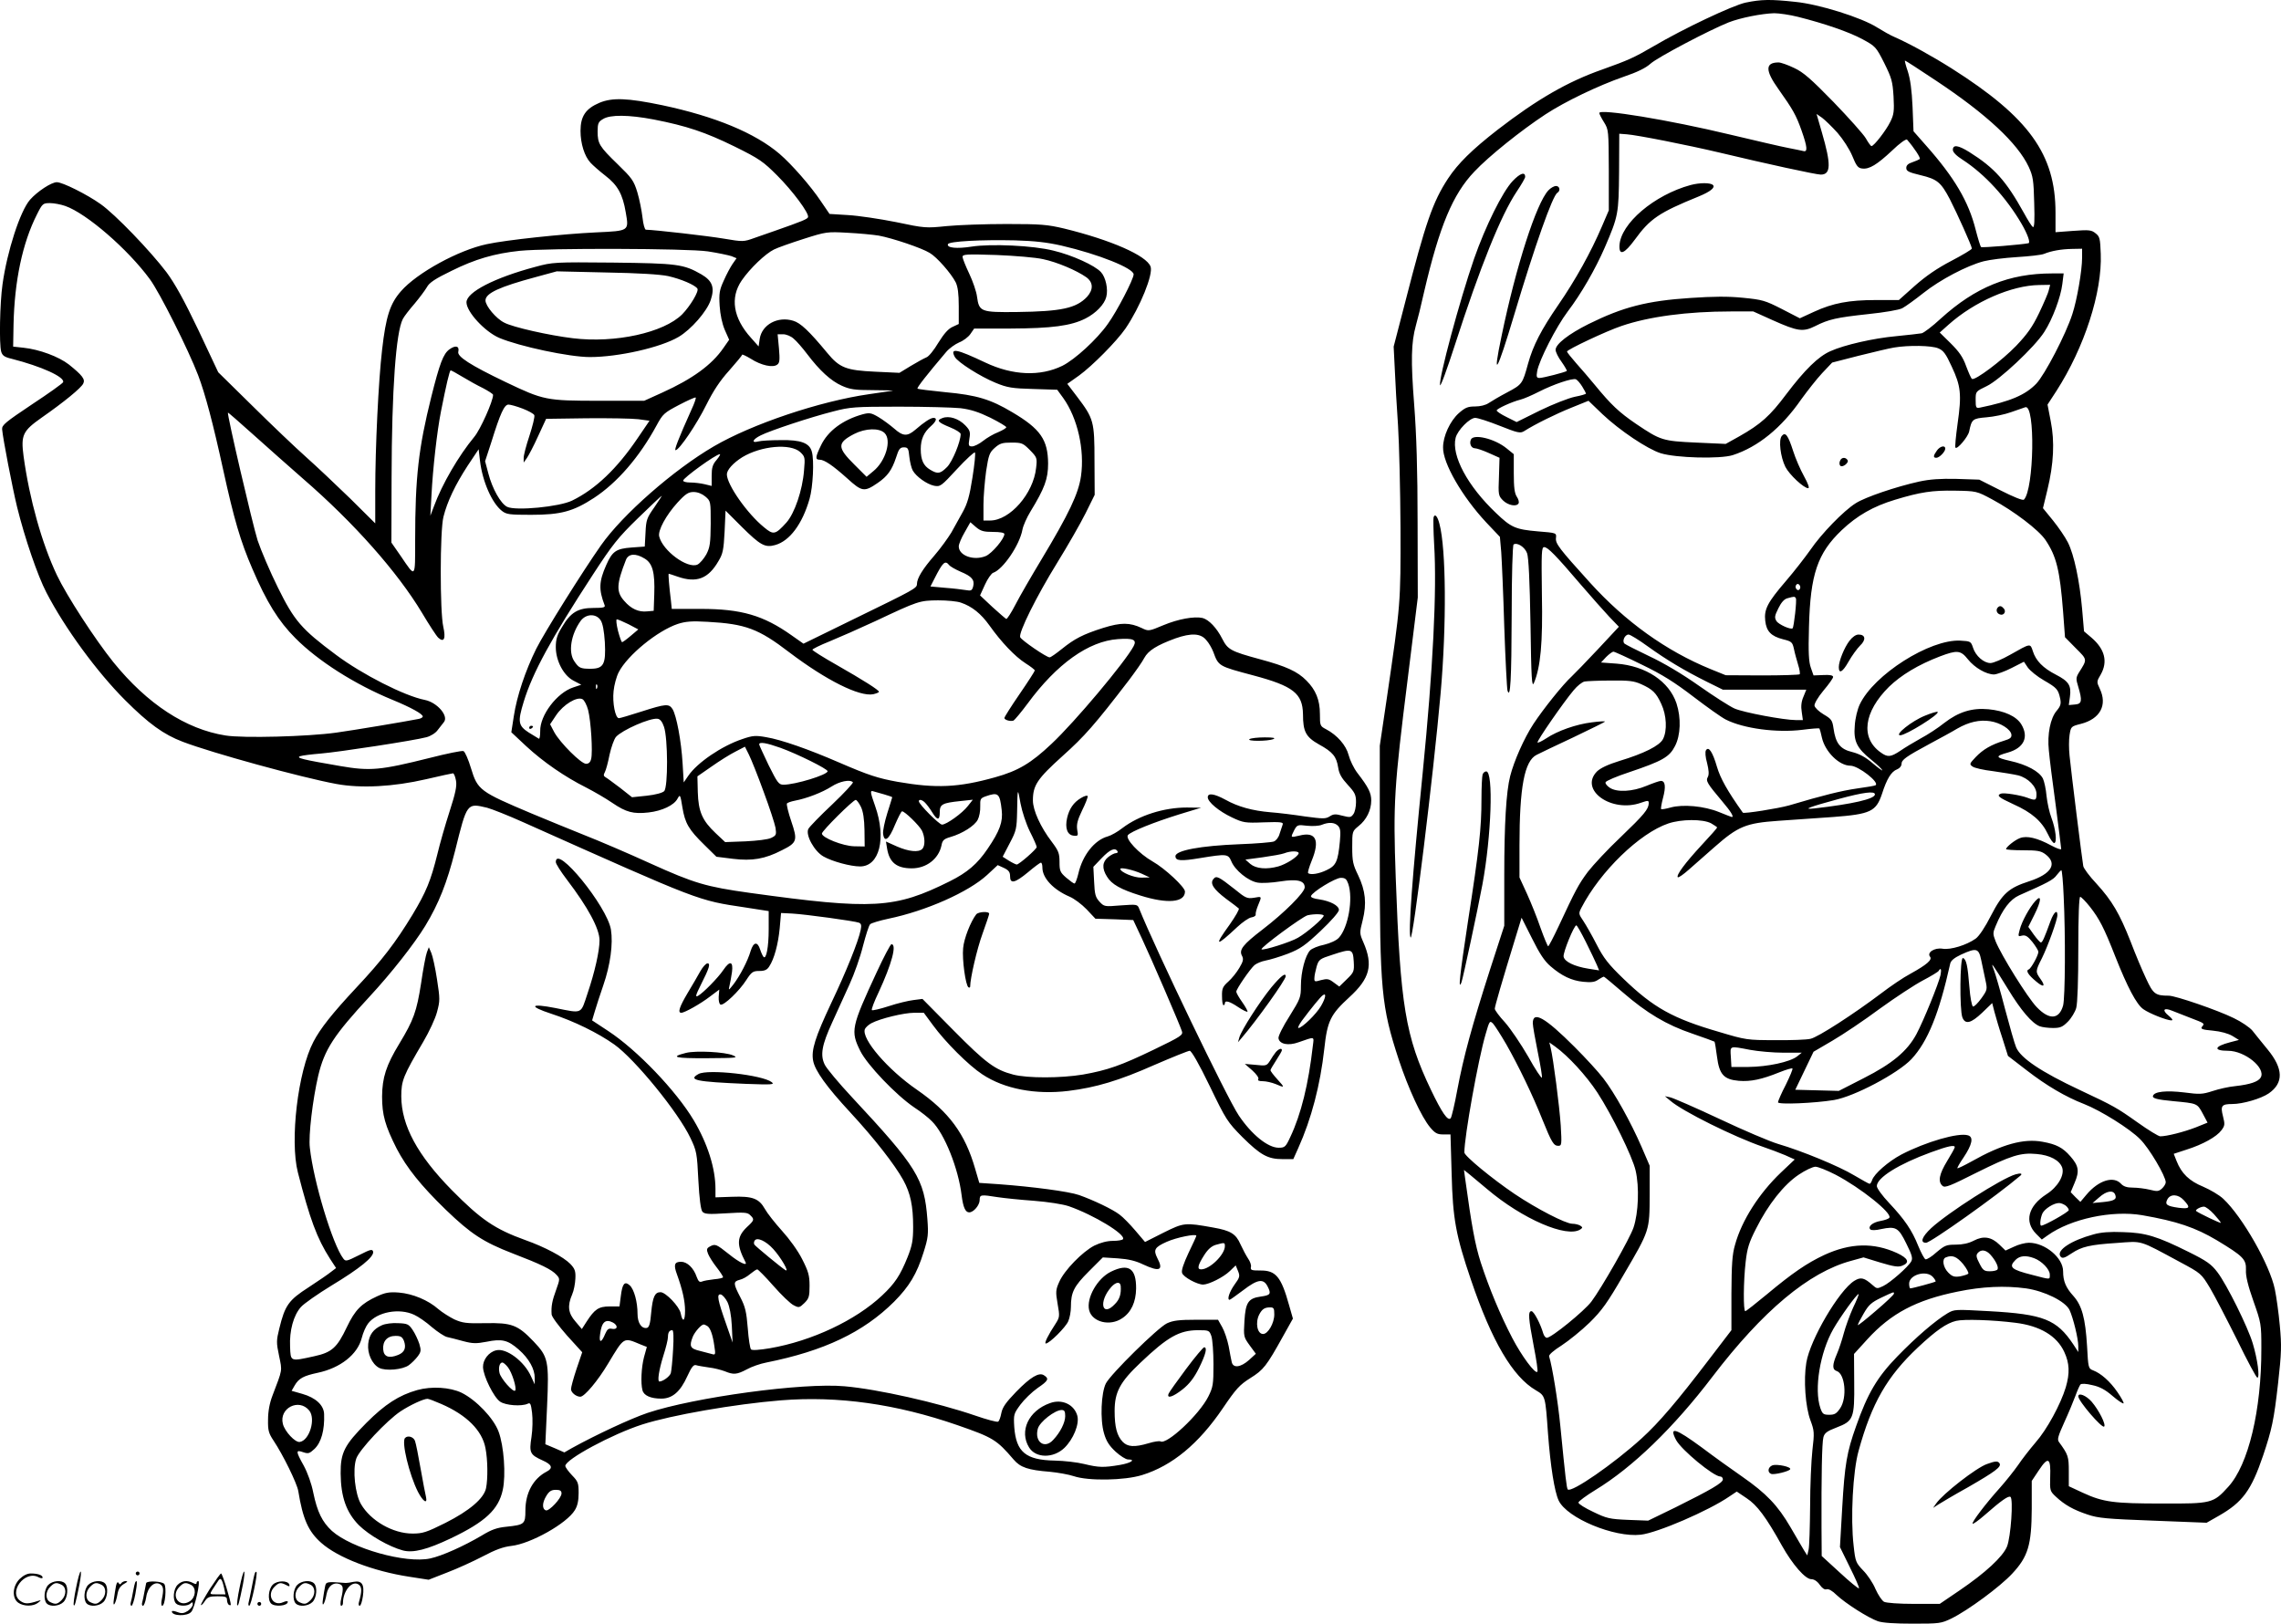 <svg version="1.0" xmlns="http://www.w3.org/2000/svg"
  viewBox="0 0 1200.06 854.296"
 preserveAspectRatio="xMidYMid meet">
<g transform="translate(-0.583,854.86) scale(0.1,-0.1)"
fill="#000000" stroke="none">
<path d="M9190 8535 c-69 -15 -329 -138 -485 -230 -103 -60 -132 -73 -269
-122 -183 -64 -345 -158 -551 -317 -135 -105 -209 -178 -261 -257 -80 -122
-118 -231 -225 -649 l-61 -235 6 -120 c3 -66 10 -199 17 -295 6 -96 12 -339
13 -540 1 -398 1 -396 -72 -895 l-37 -250 0 -575 c0 -713 8 -796 100 -1077 50
-151 119 -301 165 -356 26 -31 38 -37 69 -37 l38 0 6 -207 c6 -237 22 -324
102 -559 109 -321 219 -509 341 -580 50 -30 50 -28 64 -228 13 -172 34 -305
56 -352 44 -93 293 -196 432 -180 88 10 357 126 466 201 l39 26 52 -35 c55
-36 102 -99 186 -250 56 -100 123 -176 154 -176 15 0 32 -11 45 -30 13 -18 26
-27 36 -23 10 3 30 -8 52 -30 48 -45 166 -120 217 -138 26 -9 90 -13 185 -13
139 0 148 1 202 27 88 43 257 168 320 236 84 90 102 151 103 342 l0 146 38 57
c49 74 63 65 59 -37 -2 -71 -1 -74 30 -103 46 -43 92 -69 167 -94 56 -19 102
-23 345 -32 l281 -11 65 37 c124 71 170 133 232 316 46 137 57 186 79 381 18
161 19 198 9 304 -6 66 -18 152 -26 190 -26 128 -170 381 -271 476 -21 20 -69
48 -106 64 -73 30 -114 69 -140 135 l-15 38 67 22 c86 27 159 68 184 102 18
24 19 31 8 74 -14 55 -7 64 49 64 55 0 151 28 192 56 79 55 77 130 -6 231 -30
37 -67 82 -80 99 -14 17 -58 47 -98 66 -85 42 -307 118 -342 118 -71 0 -82 9
-119 89 -20 42 -57 130 -82 196 -58 147 -97 214 -180 305 -36 38 -67 80 -69
92 -6 32 -64 498 -72 580 -4 36 -4 86 0 110 7 44 8 45 59 58 102 26 141 99
100 185 -17 36 -17 38 5 75 38 67 22 133 -49 194 l-39 33 -10 117 c-13 147
-42 286 -75 351 -14 28 -49 79 -78 115 l-53 65 23 95 c34 139 39 256 18 362
l-17 88 47 72 c147 229 241 519 233 721 -3 80 -5 91 -27 108 -22 18 -34 19
-118 13 l-93 -7 0 103 c0 307 -140 501 -547 759 -108 68 -223 131 -298 164
-22 9 -64 33 -93 51 -81 52 -307 123 -432 135 -129 14 -179 13 -260 -4z m275
-75 c139 -35 268 -79 340 -118 68 -37 71 -40 114 -125 39 -79 44 -96 49 -176
4 -77 2 -95 -17 -133 -21 -44 -86 -128 -99 -128 -4 0 -17 18 -30 41 -13 22
-90 108 -170 191 -118 121 -159 157 -207 179 -33 16 -70 29 -82 29 -71 0 -71
-42 0 -141 75 -106 92 -135 121 -217 31 -88 33 -115 9 -108 -10 2 -45 10 -78
16 -33 6 -170 38 -305 70 -324 78 -690 138 -690 114 0 -5 11 -27 25 -49 24
-39 24 -44 25 -252 l0 -211 -36 -84 c-58 -136 -139 -282 -230 -414 -90 -131
-132 -212 -159 -309 -29 -106 -31 -109 -108 -150 -40 -21 -84 -47 -99 -57 -16
-11 -44 -18 -72 -18 -38 0 -52 -6 -85 -35 -46 -41 -83 -121 -83 -180 -2 -82
100 -259 227 -395 l72 -76 7 -80 c3 -43 11 -221 16 -394 6 -173 14 -324 17
-335 15 -46 21 53 22 402 0 207 5 364 10 367 19 12 59 -13 71 -46 8 -22 14
-143 18 -373 4 -287 7 -335 18 -310 35 83 47 210 42 465 -3 223 -2 250 12 250
19 0 61 -43 195 -200 54 -63 121 -138 148 -167 l50 -52 -110 -118 c-61 -65
-123 -129 -138 -143 -47 -43 -150 -172 -202 -251 -49 -75 -102 -195 -122 -274
-21 -82 -31 -255 -31 -517 l0 -270 -75 -231 c-95 -296 -139 -457 -172 -632
-14 -77 -30 -144 -35 -150 -15 -16 -46 29 -104 150 -134 280 -161 444 -185
1115 -14 394 -9 473 64 1055 l52 420 -1 395 c0 275 -6 463 -18 620 -18 231
-16 326 9 416 8 27 28 108 44 180 80 342 150 511 264 630 75 80 246 217 374
301 104 68 277 151 412 198 71 24 116 46 141 69 37 33 306 175 411 217 62 24
173 46 239 48 25 0 81 -8 125 -19z m727 -336 c265 -176 429 -329 487 -453 23
-50 26 -71 29 -190 3 -93 1 -131 -7 -127 -6 4 -27 37 -47 74 -94 169 -154 237
-288 321 -58 36 -86 40 -86 11 0 -12 18 -31 53 -53 115 -75 227 -197 308 -335
32 -55 48 -100 37 -103 -32 -7 -245 -25 -250 -20 -3 3 -16 44 -28 91 -37 148
-112 275 -261 443 l-66 75 -5 128 c-4 90 -12 146 -25 187 -11 31 -17 57 -15
57 3 0 77 -48 164 -106z m-519 -274 c30 -35 63 -86 78 -122 21 -52 30 -64 52
-66 37 -5 78 20 158 95 38 37 73 62 78 57 39 -45 72 -96 67 -102 -4 -3 -21
-11 -39 -17 -22 -7 -32 -16 -32 -30 0 -17 13 -23 75 -38 88 -21 107 -37 154
-126 38 -74 116 -247 116 -260 0 -5 -49 -34 -108 -65 -75 -39 -134 -80 -192
-131 l-84 -75 -121 0 c-142 0 -226 -16 -326 -62 l-74 -34 -95 49 c-88 45 -103
49 -205 59 -79 8 -156 7 -275 -1 -230 -15 -356 -48 -536 -137 -106 -53 -174
-106 -174 -136 0 -11 14 -40 32 -64 17 -24 29 -46 27 -47 -8 -7 -126 -37 -143
-37 -16 0 -18 6 -13 35 10 58 100 234 161 315 70 92 145 222 195 337 71 165
73 176 75 397 l1 201 40 -3 c54 -4 318 -56 491 -97 238 -57 504 -115 529 -115
54 0 55 54 6 222 l-28 97 29 -20 c15 -11 52 -47 81 -79z m1287 -657 c0 -68
-27 -223 -51 -296 -34 -107 -146 -321 -190 -367 -58 -60 -136 -93 -296 -126
-21 -4 -23 -1 -23 41 0 44 0 44 58 72 66 31 253 206 303 285 43 66 87 184 95
252 l7 56 -61 0 c-226 0 -403 -72 -586 -238 -43 -40 -88 -74 -100 -77 -11 -2
-72 -9 -133 -15 -121 -11 -274 -46 -347 -79 -64 -28 -135 -98 -232 -226 -86
-115 -134 -158 -249 -223 l-70 -39 -155 7 c-178 8 -188 12 -316 98 -91 62
-132 101 -219 207 -27 33 -71 84 -97 113 -26 30 -48 57 -48 61 0 10 207 108
288 135 144 49 345 76 574 76 l118 0 102 -46 c132 -59 160 -63 224 -31 71 36
112 45 278 63 87 9 163 22 180 31 17 9 67 45 111 80 88 70 229 144 317 167 31
8 110 18 175 22 65 4 129 11 143 17 39 16 91 25 148 26 l52 1 0 -47z m-175
-170 c-3 -16 -27 -70 -51 -121 -35 -73 -62 -111 -121 -173 -74 -77 -217 -184
-232 -174 -5 2 -18 33 -31 67 -17 48 -37 76 -81 120 l-58 57 47 42 c136 121
331 206 476 208 l58 1 -7 -27z m-582 -307 c27 -11 40 -28 71 -96 48 -102 53
-146 31 -300 -9 -66 -15 -124 -11 -127 9 -10 66 57 72 86 13 64 18 68 91 74
38 3 96 15 129 27 32 11 66 23 75 26 54 18 46 -433 -7 -486 -6 -6 -55 14 -122
48 l-113 57 -120 4 c-86 2 -140 -2 -196 -14 -122 -27 -284 -82 -334 -114 -64
-40 -182 -162 -239 -246 -27 -38 -84 -112 -128 -163 -97 -113 -116 -149 -109
-210 6 -55 31 -81 94 -97 45 -11 49 -15 57 -51 4 -21 15 -59 22 -83 8 -25 11
-47 8 -50 -3 -3 -92 -6 -197 -6 l-192 1 -79 32 c-235 96 -449 250 -634 454
-164 181 -184 207 -180 237 3 26 2 26 -96 34 -116 10 -140 20 -219 96 -150
142 -236 303 -213 396 10 40 74 105 103 105 14 0 72 -19 130 -42 93 -37 107
-40 127 -28 58 37 170 92 250 124 l89 36 74 -71 c90 -85 236 -183 306 -205 81
-25 312 -31 379 -10 133 43 256 143 360 293 32 44 81 107 110 138 l53 56 140
36 c77 19 160 39 185 43 77 13 198 11 233 -4z m-1873 -201 c11 -18 20 -35 20
-37 0 -3 -27 -11 -59 -17 -33 -7 -115 -39 -183 -72 l-123 -61 -52 26 c-29 14
-53 30 -53 35 0 9 78 45 125 57 17 4 61 23 98 42 77 39 175 72 194 65 7 -3 22
-20 33 -38z m2157 -594 c114 -61 245 -161 280 -213 58 -86 76 -159 93 -378
l10 -134 57 -58 c62 -62 61 -57 15 -130 -14 -24 -15 -32 -3 -70 23 -77 20 -93
-16 -96 l-33 -3 6 44 c8 59 -6 81 -74 116 -68 35 -105 73 -121 123 -14 43 -11
43 -119 -18 -42 -24 -89 -44 -104 -44 -35 0 -78 37 -92 81 -11 33 -13 34 -67
37 -160 8 -455 -179 -529 -336 -12 -25 -24 -74 -26 -111 -7 -82 10 -118 87
-180 30 -24 56 -49 58 -55 2 -5 -20 11 -50 36 -38 33 -70 50 -109 60 -63 15
-87 46 -98 125 -6 42 -11 49 -52 73 -25 15 -46 35 -48 46 -1 11 18 44 47 79
28 33 51 65 51 72 0 8 -16 12 -51 10 l-52 -2 -14 40 c-11 31 -14 78 -10 215 7
277 45 388 172 509 81 77 167 126 280 160 135 41 197 50 315 48 115 -2 115 -2
197 -46z m-1012 -471 c-5 -8 -11 -8 -17 -2 -6 6 -7 16 -3 22 5 8 11 8 17 2 6
-6 7 -16 3 -22z m-21 -49 c6 -8 -10 -151 -17 -158 -9 -9 -74 20 -85 38 -11 18
-10 27 10 67 15 31 31 49 48 53 36 10 38 10 44 0z m-778 -254 c99 -71 189
-125 311 -186 l83 -41 219 0 220 0 -15 -37 c-11 -25 -14 -51 -9 -80 l6 -43
-37 0 c-62 0 -276 40 -323 61 -23 10 -108 64 -186 119 -89 63 -189 122 -262
156 -65 31 -124 61 -130 66 -15 12 1 48 21 48 8 0 54 -28 102 -63z m-31 -96
c106 -51 172 -93 270 -168 72 -55 148 -109 170 -120 94 -48 270 -71 404 -54
47 6 86 9 89 7 2 -3 8 -24 13 -48 17 -75 91 -148 150 -148 42 0 156 -89 132
-103 -5 -3 -48 -10 -98 -17 -82 -12 -172 -34 -357 -89 -57 -16 -238 -45 -243
-38 -81 114 -118 180 -136 241 -23 79 -44 110 -58 87 -5 -7 -3 -36 6 -67 9
-37 11 -60 4 -73 -12 -21 -4 -34 76 -129 45 -53 63 -82 50 -82 -2 0 -32 12
-67 26 -79 32 -190 42 -255 24 -25 -7 -48 -11 -50 -8 -2 2 2 28 10 58 16 60
12 90 -11 90 -8 0 -42 -12 -76 -26 -74 -31 -155 -35 -193 -10 -15 10 -25 23
-22 29 2 7 58 31 125 53 175 59 211 80 240 137 30 57 33 149 8 225 -39 116
-161 197 -315 209 l-82 6 27 29 c15 15 33 28 38 28 6 0 74 -31 151 -69z m1714
29 c36 -45 97 -80 138 -80 15 1 57 16 92 34 l65 33 20 -30 c12 -17 50 -48 85
-68 69 -40 75 -47 86 -97 5 -26 2 -38 -18 -62 -34 -39 -51 -125 -42 -209 3
-36 19 -166 36 -288 16 -122 29 -226 29 -231 0 -6 -24 3 -52 18 -74 40 -129
53 -165 39 -27 -10 -73 -47 -73 -58 0 -3 40 -6 89 -6 75 0 94 -3 118 -21 65
-49 32 -104 -85 -142 -108 -35 -141 -64 -201 -180 -32 -63 -63 -109 -81 -122
-48 -34 -132 -60 -174 -53 -42 7 -84 -20 -66 -42 13 -16 -17 -42 -102 -89 -38
-20 -107 -67 -154 -103 -143 -108 -334 -232 -373 -240 -20 -5 -103 -8 -186 -7
-146 0 -154 1 -294 43 -245 71 -346 128 -503 279 -80 77 -105 109 -142 181
-24 47 -56 103 -70 124 -25 37 -26 39 -10 70 99 191 306 392 457 443 68 23
181 24 225 1 17 -10 32 -20 32 -22 0 -3 -36 -44 -81 -92 -88 -95 -136 -160
-126 -170 4 -3 30 15 59 41 29 25 89 78 133 117 125 110 165 127 337 139 79 5
208 15 288 20 197 15 226 29 257 121 26 81 49 118 80 130 13 5 23 17 23 28 0
22 22 38 150 107 52 28 117 63 143 79 61 35 118 48 174 39 53 -8 107 -42 111
-70 2 -16 -6 -23 -40 -33 -65 -20 -109 -45 -148 -86 -32 -34 -34 -37 -17 -49
9 -8 59 -19 110 -25 50 -7 110 -17 131 -22 53 -14 96 -59 96 -98 0 -34 -5 -36
-47 -20 -37 14 -124 28 -140 22 -25 -10 -12 -20 66 -56 96 -43 149 -89 181
-157 13 -28 28 -49 34 -47 15 5 7 73 -15 132 -11 28 -22 79 -26 115 -3 36 -12
77 -19 92 -19 38 -86 74 -172 93 -79 18 -81 25 -13 44 85 24 112 81 71 149
-26 42 -89 71 -173 79 -86 8 -157 -14 -232 -72 -32 -26 -89 -63 -125 -82 -36
-20 -84 -49 -107 -65 -50 -33 -66 -35 -103 -8 -107 76 -89 213 44 345 63 61
153 116 268 160 90 34 109 33 147 -15z m-1719 -131 c60 -27 79 -45 106 -104
28 -59 32 -141 9 -185 -18 -35 -100 -76 -229 -115 -61 -19 -99 -37 -118 -55
-96 -97 76 -220 231 -165 38 13 41 13 41 -3 -1 -31 -24 -59 -147 -177 -68 -64
-145 -147 -173 -183 -50 -67 -66 -98 -155 -289 -27 -57 -51 -103 -54 -103 -3
0 -21 43 -40 96 -18 53 -51 135 -72 181 l-39 85 0 168 c0 307 26 445 90 477
14 7 100 49 193 92 92 44 167 81 167 83 0 3 -32 1 -70 -4 -81 -10 -179 -44
-239 -84 -23 -15 -44 -25 -46 -22 -6 6 139 215 190 275 19 23 45 44 58 46 12
2 74 5 137 5 96 1 122 -2 160 -19z m1230 -580 c0 -24 -118 -51 -320 -74 -65
-7 -25 8 130 50 129 35 190 43 190 24z m993 -536 c10 -207 8 -533 -3 -575 -21
-74 -73 -77 -139 -8 -48 50 -186 272 -216 346 -15 38 -15 45 0 80 37 90 77
141 124 162 150 66 180 82 197 106 11 14 22 26 25 26 3 0 9 -61 12 -137z m138
-55 c50 -64 74 -110 134 -263 63 -159 111 -251 147 -276 32 -23 124 -59 148
-59 10 1 4 9 -15 25 -36 29 -26 44 18 26 18 -7 61 -24 97 -38 76 -29 76 -29
61 -46 -9 -12 0 -16 57 -21 42 -4 81 -15 103 -28 l34 -21 -46 -12 c-85 -22
-90 -45 -11 -45 88 0 199 -90 172 -140 -12 -22 -54 -37 -135 -46 -33 -3 -86
-15 -119 -26 -53 -17 -67 -18 -150 -7 -92 11 -156 5 -163 -18 -5 -13 22 -20
107 -28 126 -12 125 -11 154 -64 l26 -49 -62 -25 c-62 -24 -152 -47 -187 -47
-9 0 -63 33 -119 73 -110 78 -126 87 -305 171 -202 95 -310 167 -334 224 -8
18 -34 110 -59 204 -24 93 -51 186 -59 206 -19 47 -7 30 75 -103 68 -112 126
-180 167 -196 13 -5 45 -9 70 -9 38 0 50 5 78 33 18 18 38 51 44 72 7 25 11
146 11 313 0 170 4 272 10 272 5 0 28 -23 51 -52z m-2838 -313 c59 -51 111
-76 173 -82 40 -4 60 -2 78 11 14 9 27 16 30 16 2 0 47 -37 100 -83 126 -109
230 -171 366 -217 61 -21 113 -40 116 -42 2 -3 8 -38 13 -78 12 -95 36 -121
115 -128 62 -5 120 7 214 45 35 14 66 23 68 20 3 -3 -13 -41 -35 -86 -23 -44
-41 -86 -41 -92 0 -13 192 -5 295 12 106 18 336 140 407 215 86 92 146 241
204 502 3 16 21 31 57 48 81 37 93 34 106 -28 6 -29 16 -76 22 -104 11 -51 11
-53 -21 -98 -19 -26 -38 -45 -44 -43 -6 2 -15 48 -19 103 -9 112 -16 146 -34
152 -16 5 -18 -272 -3 -312 15 -39 45 -32 104 24 l53 51 12 -47 c7 -26 25 -88
42 -139 l29 -92 100 -77 c102 -79 204 -139 300 -176 87 -34 241 -130 295 -185
48 -47 135 -195 135 -227 0 -8 -9 -23 -20 -33 -17 -15 -25 -16 -64 -6 -25 6
-65 11 -89 11 -31 0 -49 6 -62 20 -39 43 -118 19 -182 -57 l-32 -38 -26 25
-25 26 21 50 c26 61 21 89 -23 139 -39 45 -73 63 -145 76 -100 19 -215 -13
-376 -104 -38 -21 -71 -37 -73 -35 -2 2 12 27 32 56 46 69 54 108 24 117 -50
16 -222 -34 -351 -101 -68 -36 -144 -102 -154 -135 -4 -11 -9 -19 -13 -19 -4
0 -41 21 -82 45 -78 47 -271 127 -400 165 -41 12 -180 71 -307 131 -128 60
-245 111 -260 114 l-28 6 30 -25 c64 -55 334 -189 485 -241 36 -12 88 -32 117
-44 l51 -23 -73 -69 c-115 -110 -206 -252 -241 -380 -15 -51 -18 -103 -19
-256 l0 -193 -120 -157 c-167 -219 -261 -329 -352 -412 -147 -134 -370 -288
-389 -269 -6 7 -12 58 -39 333 -13 134 -43 316 -59 367 -3 8 23 31 66 58 38
25 105 79 147 120 64 63 93 103 178 250 139 237 137 233 138 420 l0 155 -43
100 c-56 129 -142 284 -201 360 -25 33 -93 107 -151 165 -156 156 -220 192
-220 125 0 -14 12 -82 26 -151 14 -68 24 -129 22 -135 -2 -6 -35 43 -72 110
-38 66 -93 147 -122 180 -30 32 -54 65 -54 72 0 12 37 140 111 381 l30 98 55
-109 c39 -79 66 -120 97 -146z m186 128 c24 -49 50 -102 57 -119 l13 -31 -57
9 c-74 12 -126 37 -130 64 -3 22 55 164 67 164 4 0 26 -39 50 -87z m1866 -175
c-10 -45 -89 -240 -127 -311 -48 -89 -127 -155 -277 -231 l-131 -67 -115 3
-114 3 48 100 48 100 99 58 c55 32 167 107 249 168 83 60 185 127 227 149 42
22 80 45 83 50 12 20 16 9 10 -22z m-2285 -363 c65 -114 141 -272 191 -398 48
-119 59 -137 83 -137 18 0 19 6 13 108 -7 103 -39 350 -53 408 l-7 28 31 -22
c68 -49 163 -152 222 -242 76 -117 184 -336 201 -410 20 -86 15 -223 -11 -300
-19 -57 -169 -320 -222 -390 -38 -50 -210 -190 -234 -190 -7 0 -15 10 -19 23
-14 49 -49 117 -62 117 -19 0 -16 -37 12 -184 14 -71 23 -132 19 -135 -12 -12
-83 84 -132 178 -63 121 -121 260 -166 398 -30 95 -47 188 -82 442 l-6 44 30
-24 c16 -13 57 -48 91 -76 186 -158 420 -259 491 -213 13 9 13 11 0 20 -8 5
-27 10 -42 10 -35 0 -188 79 -304 157 -117 79 -264 200 -264 218 0 84 73 491
112 623 20 70 22 72 39 55 9 -10 40 -58 69 -108z m1283 -30 c43 -8 122 -15
175 -15 l97 0 -25 -20 c-38 -29 -154 -54 -255 -55 l-90 0 -3 53 c-4 60 -9 58
101 37z m1077 -512 c0 -5 -18 -37 -40 -73 -42 -69 -50 -109 -24 -131 13 -11
40 0 177 69 183 91 233 107 318 99 70 -6 120 -33 134 -71 14 -40 -23 -103 -83
-141 -96 -62 -117 -144 -54 -208 l30 -30 31 22 c122 87 338 133 497 106 184
-32 280 -65 393 -132 139 -84 155 -100 153 -156 -2 -30 10 -81 39 -163 41
-116 42 -122 42 -249 1 -326 -68 -613 -174 -729 -79 -87 -87 -89 -349 -88
-253 0 -309 7 -417 57 l-73 34 0 78 c0 78 -3 88 -52 155 -10 13 -4 32 29 105
22 48 48 111 58 138 10 28 22 54 26 59 5 6 30 5 62 -3 39 -8 69 -24 107 -57
29 -25 55 -42 58 -39 3 3 -12 30 -32 59 -39 57 -87 99 -129 115 -24 9 -25 14
-31 128 -9 147 -27 212 -71 262 -41 45 -55 79 -55 131 0 71 -95 150 -180 150
-19 0 -55 -9 -79 -21 l-44 -20 -32 31 c-42 41 -84 48 -135 21 -27 -14 -59 -21
-95 -21 -49 0 -58 -4 -101 -40 -25 -23 -51 -39 -58 -37 -6 2 -23 34 -38 70
-33 83 -72 140 -154 227 -35 37 -64 77 -64 88 0 44 115 116 285 178 90 33 125
40 125 27z m-627 -145 c132 -69 298 -202 283 -226 -3 -6 -24 -13 -45 -17 -43
-7 -70 -30 -55 -45 5 -5 29 -5 57 2 77 16 91 8 132 -76 30 -60 35 -78 26 -94
-15 -28 -110 -112 -148 -130 -31 -15 -34 -14 -55 5 -44 39 -62 44 -96 23 -80
-49 -233 -309 -253 -431 -15 -89 -5 -233 22 -304 20 -54 21 -64 10 -157 -6
-54 -12 -187 -12 -296 -1 -108 -4 -210 -8 -227 l-7 -30 -16 25 c-8 14 -41 69
-72 123 -67 115 -127 178 -255 267 -52 36 -147 104 -212 153 -139 102 -174
113 -135 39 28 -52 197 -192 233 -192 7 0 13 -7 13 -15 0 -18 -62 -54 -249
-147 l-144 -70 -106 4 c-97 4 -113 8 -183 42 -43 20 -78 42 -78 49 1 7 40 36
89 66 196 119 412 328 616 596 265 347 507 550 730 610 l65 18 88 -27 c70 -21
94 -25 115 -17 42 16 33 39 -27 67 -123 56 -245 53 -382 -10 -92 -43 -169 -96
-302 -207 -59 -49 -110 -89 -114 -89 -11 0 -10 158 2 260 8 70 17 101 55 175
63 126 146 231 224 283 34 23 74 42 88 42 14 0 61 -19 106 -42z m1471 -105
c10 -24 -4 -33 -65 -39 l-54 -5 35 30 c38 34 74 40 84 14z m361 -29 c37 -40
32 -47 -27 -40 -63 9 -74 17 -59 45 16 29 57 27 86 -5z m-622 -28 c9 -7 17
-18 17 -24 0 -10 -128 -82 -145 -82 -9 0 -5 38 6 64 12 25 61 56 89 55 8 0 23
-6 33 -13z m781 -46 c20 -22 36 -42 36 -45 0 -5 -119 52 -130 62 -7 6 23 23
41 23 9 0 33 -18 53 -40z m-1177 -212 c28 -31 45 -66 38 -78 -3 -6 -22 -10
-40 -10 -30 0 -37 5 -55 41 -17 32 -19 44 -9 55 17 20 43 17 66 -8z m-143 -50
c19 -24 31 -47 27 -51 -4 -4 -24 -10 -44 -14 -29 -4 -40 -1 -61 20 -27 27 -35
72 -13 80 34 14 57 5 91 -35z m373 31 c41 -15 83 -59 83 -86 0 -28 7 -28 -93
-2 -111 28 -125 41 -87 79 22 22 54 25 97 9z m-532 -99 c10 -11 16 -22 14 -24
-4 -4 -122 -36 -133 -36 -3 0 -6 11 -6 25 0 47 91 73 125 35z m490 -60 c97
-14 207 -68 229 -114 19 -41 46 -150 46 -191 l0 -30 -26 40 c-88 132 -157 159
-442 175 -181 10 -184 10 -220 -11 -65 -39 -166 -126 -264 -227 -106 -109
-156 -194 -217 -367 -49 -137 -60 -202 -73 -428 l-12 -208 52 -106 c29 -58 51
-108 48 -111 -3 -3 -48 34 -101 83 l-95 87 -1 151 c-1 262 2 446 10 474 6 22
19 32 69 51 89 34 95 48 93 237 l-1 150 70 77 c125 137 258 207 475 251 130
27 249 32 360 17z m-695 -28 c0 -5 -43 -46 -95 -90 -52 -45 -95 -79 -95 -75 0
5 14 32 31 61 26 45 40 58 92 83 70 33 67 32 67 21z m-215 -74 c-18 -40 -40
-101 -49 -135 -9 -34 -25 -83 -36 -108 -25 -58 -25 -82 -1 -90 44 -14 56 -140
18 -196 -19 -28 -29 -34 -57 -34 -31 0 -36 4 -47 35 -34 100 -2 293 68 416 38
66 123 184 133 184 3 0 -10 -33 -29 -72z m854 -79 c130 -16 218 -69 257 -153
28 -60 30 -112 8 -187 -27 -89 -99 -222 -159 -290 -30 -35 -72 -89 -92 -119
-21 -30 -64 -84 -96 -120 -73 -81 -149 -181 -143 -188 3 -3 31 17 62 44 89 78
126 104 137 97 16 -10 2 -211 -18 -261 -22 -54 -114 -139 -251 -232 l-103 -70
-136 0 c-79 0 -145 5 -157 11 -11 6 -31 36 -45 67 -13 32 -43 76 -65 98 -38
40 -41 46 -50 130 -17 145 -4 392 26 499 69 251 150 392 312 544 96 90 151
128 201 140 41 10 194 5 312 -10z M7964 7596 c-53 -56 -143 -237 -203 -409
-77 -223 -186 -629 -179 -665 3 -9 37 84 77 208 135 418 243 685 326 810 25
37 45 72 45 78 0 28 -26 20 -66 -22z M8152 7547 c-63 -67 -170 -398 -246 -765
-50 -237 -25 -195 67 113 107 358 201 624 226 639 18 11 13 36 -7 36 -10 0
-28 -10 -40 -23z M7548 5827 c-2 -6 -1 -70 3 -142 15 -243 -6 -656 -60 -1200
-56 -560 -77 -846 -64 -869 12 -22 120 854 158 1284 32 362 29 761 -6 892 -10
40 -24 56 -31 35z M7806 4474 c-3 -9 -6 -67 -6 -129 0 -153 -12 -264 -71 -644
-43 -284 -53 -370 -34 -320 9 27 84 375 110 514 47 253 59 595 20 595 -7 0
-16 -7 -19 -16z M8900 7575 c-191 -52 -369 -203 -374 -319 -2 -54 26 -43 81
32 80 110 127 142 336 227 61 25 88 47 75 60 -13 13 -69 13 -118 0z M9380
6255 c-18 -21 -7 -111 19 -163 21 -41 97 -112 120 -112 8 0 -1 25 -22 63 -19
34 -45 94 -57 132 -27 84 -41 103 -60 80z M7744 6235 c-9 -22 3 -45 22 -45 9
0 42 -11 73 -25 l56 -25 -3 -100 c-4 -95 -3 -100 22 -125 26 -25 70 -34 81
-15 4 6 0 22 -9 35 -12 18 -16 50 -16 124 l0 100 -37 30 c-63 52 -177 79 -189
46z M10196 6178 c-20 -28 -20 -38 -3 -38 16 0 47 32 47 48 0 20 -28 13 -44
-10z M9686 6123 c-4 -9 -3 -20 2 -25 11 -11 47 16 38 30 -11 17 -33 15 -40 -5z
M10517 5353 c-12 -12 -7 -31 10 -37 20 -8 36 14 21 31 -12 14 -21 16 -31 6z
M9736 5177 c-27 -35 -56 -107 -56 -138 0 -38 20 -27 51 28 18 32 46 70 61 85
32 30 29 58 -8 58 -14 0 -32 -12 -48 -33z M10133 4783 c-68 -27 -162 -102
-130 -103 30 0 209 111 197 123 -3 3 -33 -6 -67 -20z M10714 3808 c-30 -33
-71 -107 -82 -150 -10 -37 -9 -38 12 -32 18 4 30 -3 55 -34 17 -22 31 -45 31
-51 0 -19 -39 -89 -51 -93 -17 -6 -2 -29 39 -63 40 -34 52 -27 23 13 -27 38
-27 41 8 110 31 63 81 201 81 226 0 32 -19 15 -36 -31 -33 -91 -43 -113 -51
-113 -4 0 -21 19 -37 41 l-29 41 32 64 c37 74 39 110 5 72z M10610 2370 c-73
-21 -355 -201 -444 -283 -49 -46 -60 -77 -27 -77 24 0 377 251 495 352 15 12
4 16 -24 8z M11020 2054 c-118 -32 -194 -83 -175 -114 9 -15 21 -12 61 15 51
34 95 45 237 54 138 10 112 18 333 -101 110 -59 111 -60 157 -136 25 -42 89
-166 143 -274 53 -109 101 -198 106 -198 14 0 1 97 -24 180 -25 85 -137 311
-186 375 -32 42 -55 59 -152 107 -165 82 -226 101 -345 104 -68 3 -117 -1
-155 -12z M10940 1202 c0 -25 125 -170 136 -159 11 10 -28 87 -66 131 -29 33
-70 49 -70 28z M9331 839 c-24 -9 -28 -37 -7 -45 16 -6 93 13 100 24 8 13 -69
29 -93 21z M10460 846 c-56 -19 -233 -157 -268 -208 l-16 -23 26 17 c14 9 86
52 160 93 142 82 174 106 164 124 -9 14 -22 13 -66 -3z M3160 8008 c-73 -31
-100 -71 -100 -148 0 -67 21 -134 53 -168 12 -13 47 -44 78 -68 64 -49 91 -97
107 -193 17 -98 19 -97 -155 -105 -174 -8 -475 -40 -576 -62 -148 -31 -368
-151 -452 -248 -57 -65 -79 -132 -99 -308 -19 -162 -36 -513 -36 -743 l0 -170
-132 131 c-73 71 -178 170 -233 219 -55 49 -181 169 -280 267 l-181 178 -104
221 c-76 159 -123 244 -168 305 -84 111 -270 305 -347 359 -70 50 -200 115
-230 115 -29 0 -103 -49 -141 -92 -52 -59 -121 -272 -145 -446 -14 -98 -18
-314 -7 -353 6 -21 17 -29 55 -38 157 -40 280 -96 271 -123 -3 -7 -76 -59
-164 -117 -139 -93 -159 -109 -157 -131 4 -49 54 -307 79 -410 40 -162 108
-361 154 -449 98 -189 267 -419 414 -566 124 -124 203 -181 303 -219 154 -59
624 -188 808 -222 130 -24 300 -15 473 25 73 17 137 31 141 31 5 0 12 -17 16
-39 5 -29 -3 -66 -34 -162 -22 -68 -51 -169 -64 -224 -35 -141 -59 -199 -131
-319 -90 -148 -160 -239 -293 -381 -130 -139 -192 -218 -228 -287 -82 -156
-125 -520 -82 -688 63 -245 100 -346 169 -454 l32 -49 -25 -19 c-13 -11 -67
-48 -119 -82 -106 -68 -125 -95 -155 -218 -15 -61 -16 -73 -1 -143 17 -82 19
-68 -35 -210 -15 -39 -23 -83 -23 -126 -1 -56 3 -71 29 -110 50 -75 123 -224
130 -265 24 -148 53 -213 121 -273 88 -78 273 -149 462 -178 l103 -16 97 38
c53 20 138 59 188 85 66 35 107 50 150 55 101 11 292 118 334 188 14 22 20 50
20 90 0 53 -3 61 -35 94 -19 20 -35 42 -35 49 0 34 246 167 405 218 153 49
483 107 730 127 300 24 606 -19 929 -131 187 -65 205 -76 295 -181 35 -41 76
-55 191 -64 41 -4 98 -14 125 -23 76 -26 268 -23 360 6 158 49 297 164 424
351 70 103 88 123 145 159 69 43 85 63 172 220 l52 93 -20 70 c-42 151 -70
184 -152 183 -46 0 -52 2 -49 18 3 9 -4 30 -15 45 -10 15 -28 49 -40 75 -24
55 -52 72 -143 88 -150 27 -155 26 -262 -27 l-97 -49 -51 60 c-28 33 -65 71
-83 84 -36 28 -137 76 -213 103 -55 19 -245 44 -422 57 l-103 7 -22 75 c-53
184 -137 298 -306 415 -154 106 -293 268 -274 319 4 9 19 23 34 31 47 25 172
55 225 55 l51 0 48 -65 c65 -89 188 -212 260 -259 116 -77 280 -108 453 -87
145 18 266 54 451 136 95 41 179 75 187 75 9 0 48 -67 105 -185 86 -178 93
-189 172 -269 96 -95 134 -116 212 -116 l56 0 26 58 c69 153 116 332 137 522
16 148 33 181 132 272 108 99 126 168 74 288 -21 48 -21 50 -4 117 22 88 15
155 -24 237 -27 55 -31 73 -31 147 0 83 0 84 33 111 42 33 67 84 67 135 0 40
-15 70 -73 145 -19 25 -39 67 -46 94 -13 51 -60 105 -119 136 -31 16 -32 19
-32 80 0 74 -22 127 -71 176 -47 48 -107 75 -244 112 -155 42 -170 51 -199
108 -29 57 -70 100 -103 109 -44 10 -128 -5 -207 -38 -76 -32 -78 -32 -113
-15 -63 30 -110 30 -203 1 -107 -34 -151 -57 -218 -111 -30 -24 -58 -44 -64
-44 -17 0 -148 90 -155 106 -9 24 85 214 195 392 55 89 122 206 149 260 l48
97 -1 180 c0 207 -4 221 -92 337 l-51 67 62 44 c69 50 197 179 244 247 77 113
147 286 132 326 -21 58 -209 140 -454 200 -89 21 -122 24 -304 24 -112 0 -254
-5 -315 -11 -108 -11 -115 -11 -266 21 -85 17 -199 34 -253 37 l-97 6 -45 66
c-54 81 -154 195 -218 250 -129 110 -339 197 -617 256 -183 38 -262 41 -330
13z m285 -88 c174 -34 272 -67 425 -142 132 -65 152 -80 225 -153 81 -81 169
-199 162 -219 -3 -10 -32 -22 -172 -71 -27 -9 -77 -27 -109 -38 -58 -21 -61
-21 -162 -4 -82 14 -361 46 -410 47 -6 0 -14 28 -18 65 -4 35 -16 95 -27 132
-19 62 -29 75 -104 148 -96 93 -105 108 -105 172 0 42 4 51 28 65 37 24 136
23 267 -2z m-3096 -455 c112 -39 329 -227 445 -385 52 -70 204 -374 254 -505
38 -100 79 -255 132 -498 57 -260 91 -377 154 -522 74 -173 137 -275 226 -364
119 -120 314 -244 512 -325 97 -40 158 -74 158 -87 0 -5 -10 -11 -22 -13 -76
-15 -340 -59 -433 -72 -151 -21 -490 -30 -583 -15 -208 33 -411 165 -590 386
-95 118 -246 350 -297 458 -79 167 -144 399 -175 624 -15 113 -5 134 96 205
116 81 208 156 218 179 11 22 -5 43 -76 100 -53 41 -154 79 -238 88 l-55 6 2
115 c5 231 47 430 123 580 29 58 32 60 69 60 21 0 57 -7 80 -15z m4280 -156
c71 -13 226 -65 268 -91 38 -22 113 -108 137 -155 11 -23 16 -59 16 -126 l0
-93 -32 -15 c-23 -10 -45 -35 -75 -83 -23 -39 -51 -74 -64 -78 -12 -5 -49 -25
-82 -45 l-59 -36 -128 6 c-152 7 -187 20 -252 99 -96 116 -141 158 -179 169
-81 25 -164 -20 -176 -94 l-6 -41 -40 45 c-94 104 -111 211 -49 302 44 64 125
141 170 163 20 10 91 35 157 56 116 37 123 38 229 32 60 -3 134 -10 165 -15z
m963 -53 c194 -45 378 -119 378 -151 0 -25 -88 -195 -136 -261 -57 -81 -173
-187 -239 -220 -117 -57 -261 -51 -405 17 -152 72 -187 79 -161 30 15 -28 135
-104 216 -137 61 -25 86 -29 197 -32 l126 -4 32 -44 c75 -105 113 -272 93
-411 -13 -91 -63 -197 -208 -438 -53 -88 -115 -195 -137 -238 -22 -43 -44 -76
-48 -75 -4 2 -37 30 -73 63 l-65 61 26 57 c14 31 34 59 43 62 51 17 139 145
154 227 4 21 23 64 42 95 75 123 93 172 93 253 -1 125 -40 182 -189 270 -114
68 -187 90 -350 105 -79 8 -146 16 -148 19 -5 4 50 74 151 193 16 19 47 41 68
50 21 8 48 28 59 44 l20 29 192 0 c216 1 317 14 394 53 55 28 99 74 109 113
11 41 -3 104 -28 131 -32 35 -150 89 -250 113 -107 27 -329 37 -431 21 -77
-12 -131 -7 -124 13 5 15 174 24 352 20 103 -3 168 -10 247 -28z m-1862 -30
c53 -8 108 -20 124 -25 l27 -11 -21 -30 c-11 -16 -32 -55 -46 -87 -23 -50 -26
-68 -22 -133 3 -47 13 -94 27 -127 l23 -52 -30 -43 c-61 -89 -163 -163 -322
-235 l-95 -43 -235 0 c-281 0 -294 3 -493 98 -188 90 -257 135 -250 160 7 30
-14 36 -46 13 -33 -23 -52 -75 -96 -250 -67 -269 -85 -422 -85 -755 0 -203 3
-199 -75 -84 l-50 72 1 341 c1 466 23 765 59 835 7 14 35 50 62 81 26 31 55
70 65 87 12 23 43 44 130 86 123 61 225 91 358 105 151 15 882 13 990 -3z
m1764 -41 c72 -15 176 -59 227 -95 37 -27 38 -65 4 -103 -57 -60 -134 -77
-369 -80 -190 -2 -199 1 -210 81 -3 26 -22 81 -41 121 -19 40 -35 80 -35 88 0
14 20 15 178 10 97 -4 208 -13 246 -22z m-1313 -418 c15 -12 47 -49 72 -82 65
-86 125 -141 182 -166 42 -19 68 -23 163 -23 62 0 110 -2 105 -3 -4 -1 -60 -9
-123 -18 -260 -37 -617 -157 -819 -275 -211 -123 -479 -358 -593 -520 -97
-138 -298 -459 -341 -545 -57 -115 -102 -249 -118 -355 l-13 -84 79 -74 c90
-83 203 -161 315 -217 41 -21 103 -57 138 -81 72 -49 110 -59 190 -50 71 8
134 38 152 72 14 25 15 23 26 -45 14 -84 33 -117 116 -198 l63 -62 88 -11
c100 -12 167 -1 256 45 81 40 84 52 50 152 -16 47 -26 89 -23 94 2 4 21 11 42
15 63 12 143 43 192 74 43 28 98 39 113 23 4 -3 -45 -56 -108 -116 -64 -60
-120 -118 -126 -129 -17 -31 31 -119 80 -146 46 -26 142 -52 192 -52 102 0
139 148 79 318 -25 71 -27 82 -12 78 9 -3 36 -10 60 -17 23 -7 42 -13 42 -15
0 -2 -12 -39 -26 -84 -14 -45 -24 -93 -22 -108 6 -49 31 -31 62 46 17 39 33
72 38 72 14 0 89 -73 104 -101 17 -34 18 -81 2 -97 -19 -19 -71 -14 -133 13
l-58 26 6 -37 c12 -73 50 -104 130 -104 77 0 141 50 156 120 5 28 13 35 48 45
62 18 127 59 143 91 8 15 14 46 13 70 -1 39 1 43 29 53 66 23 74 16 84 -73 7
-61 -10 -109 -74 -203 -54 -80 -107 -125 -199 -171 -289 -144 -402 -151 -1053
-61 -229 32 -291 50 -523 155 -116 53 -273 120 -347 149 -74 30 -198 80 -276
113 -275 116 -285 124 -320 238 -14 47 -32 88 -40 91 -8 3 -87 -13 -177 -36
-260 -65 -313 -70 -470 -43 -198 34 -236 43 -212 52 11 4 60 10 109 14 96 8
494 69 556 86 22 6 48 22 59 38 12 15 26 33 32 41 27 32 -35 104 -100 117
-107 21 -329 134 -467 237 -183 136 -220 180 -306 354 -41 83 -89 195 -107
249 -27 86 -162 665 -156 672 1 1 60 -50 131 -114 71 -64 190 -169 264 -234
269 -233 496 -490 625 -704 38 -64 77 -124 87 -133 30 -27 40 -4 26 58 -18 78
-18 506 1 579 20 80 62 168 127 268 l58 87 7 -60 c13 -110 63 -223 115 -264
24 -19 40 -21 154 -21 157 0 222 18 331 89 122 80 239 215 329 381 33 61 40
67 118 108 46 24 86 42 88 39 3 -2 -7 -31 -22 -63 -70 -156 -92 -214 -84 -214
19 0 111 136 162 239 37 74 72 127 120 180 37 42 68 79 68 83 0 4 21 -6 46
-21 54 -35 118 -49 140 -30 12 9 13 27 8 85 l-7 74 29 0 c16 0 41 -10 55 -23z
m-1742 -201 c31 -19 80 -46 109 -60 28 -15 52 -30 52 -35 0 -33 -67 -183 -99
-221 -82 -99 -169 -248 -212 -365 l-19 -50 6 110 c7 137 29 334 50 440 27 136
45 215 51 215 3 0 31 -15 62 -34z m316 -167 c31 -12 59 -27 62 -35 3 -8 -9
-57 -26 -109 -17 -51 -31 -104 -30 -117 l0 -23 17 24 c9 13 36 64 59 115 l42
91 213 3 c117 1 239 -1 272 -5 l59 -8 -64 -94 c-107 -158 -220 -266 -343 -326
-67 -33 -297 -55 -342 -33 -34 17 -78 95 -99 176 l-17 64 33 101 c47 151 68
197 90 197 10 0 43 -9 74 -21z m2304 2 c55 -7 95 -20 157 -50 46 -23 84 -46
84 -50 0 -5 -19 -16 -42 -26 -24 -9 -60 -30 -80 -46 -20 -16 -46 -29 -58 -29
-18 0 -20 4 -14 41 6 35 3 44 -22 70 -34 35 -85 52 -120 38 -33 -12 -25 -22
41 -49 30 -12 55 -28 55 -35 0 -40 -43 -144 -71 -173 -36 -36 -49 -39 -89 -15
-36 21 -50 52 -50 109 0 52 17 89 54 121 28 25 34 43 13 43 -15 0 -49 -22 -95
-62 -43 -37 -66 -35 -112 6 -21 18 -57 45 -82 60 -39 23 -48 24 -83 15 -105
-29 -184 -88 -220 -164 -30 -62 -31 -75 -7 -75 25 0 69 -30 146 -99 77 -70 89
-72 160 -23 51 35 74 67 96 133 14 45 21 54 41 54 21 0 25 -5 29 -50 3 -27 11
-60 18 -72 18 -32 74 -72 112 -80 33 -6 37 -3 121 88 48 52 91 91 94 87 4 -4
-2 -63 -13 -132 -15 -97 -27 -138 -51 -181 -17 -30 -44 -79 -60 -108 -17 -28
-57 -84 -90 -122 -61 -70 -91 -119 -91 -149 0 -22 -13 -29 -321 -179 l-276
-135 -64 45 c-147 104 -263 138 -476 138 l-153 0 -4 40 c-10 80 -15 145 -12
145 2 0 23 -7 46 -15 100 -35 162 -12 216 82 23 38 27 59 32 154 l5 111 86
-86 c97 -96 122 -110 175 -95 76 21 143 110 181 243 18 62 25 203 12 248 -12
46 -58 63 -164 61 -51 0 -104 -3 -118 -7 -38 -10 -30 11 13 32 49 25 263 96
382 126 88 23 112 25 345 25 138 0 283 -4 324 -8z m-399 -131 c38 -38 5 -148
-59 -200 l-36 -30 -63 63 c-92 91 -93 115 -3 162 60 31 133 33 161 5z m764
-89 c38 -39 39 -42 33 -94 -14 -135 -138 -277 -242 -277 l-35 0 0 83 c0 45 7
125 14 177 13 85 18 98 45 122 27 24 40 28 89 28 54 0 60 -3 96 -39z m-1208
-11 c25 -24 26 -28 20 -96 -8 -105 -50 -227 -93 -275 -58 -64 -68 -66 -117
-25 -89 72 -196 225 -196 279 0 23 33 60 81 90 99 60 253 74 305 27z m-440
-41 c-21 -24 -26 -41 -26 -84 l0 -53 -37 9 c-21 5 -55 9 -75 9 -21 0 -38 4
-38 10 0 14 171 138 193 139 5 1 -3 -13 -17 -30z m-59 -193 c28 -24 28 -25 28
-143 -1 -103 -4 -124 -23 -161 -13 -23 -34 -48 -47 -54 -52 -23 -182 72 -201
148 -8 31 36 112 96 178 43 47 58 56 85 56 21 0 44 -9 62 -24z m-269 -57 c-39
-55 -43 -66 -46 -133 l-4 -73 -69 -5 c-82 -6 -102 -20 -134 -93 -38 -86 -40
-128 -8 -211 4 -11 -7 -14 -59 -14 -81 0 -120 -23 -165 -100 -26 -42 -33 -65
-33 -106 0 -72 41 -150 94 -177 l40 -21 -42 -14 c-86 -28 -176 -147 -174 -230
0 -24 -3 -42 -7 -40 -4 2 -28 17 -54 33 -55 36 -58 56 -26 161 47 154 145 333
364 669 103 158 132 195 238 298 66 64 122 117 124 117 2 0 -16 -27 -39 -61z
m1783 -129 c35 0 59 -4 59 -11 0 -25 -65 -102 -98 -116 -63 -26 -142 2 -142
51 0 12 14 45 31 74 l30 53 30 -26 c25 -21 41 -25 90 -25z m-1834 -140 c42
-25 55 -73 51 -188 l-3 -87 -34 -3 c-45 -5 -85 13 -121 55 -43 48 -41 88 9
216 13 33 51 36 98 7z m1602 -34 c6 -8 33 -23 60 -35 60 -25 75 -43 67 -77 -6
-23 -11 -25 -39 -20 -18 3 -67 9 -109 12 l-77 7 21 41 c44 87 56 98 77 72z
m62 -198 c59 -20 106 -58 151 -121 62 -87 133 -162 189 -198 27 -17 49 -34 49
-38 0 -4 -36 -60 -80 -124 -44 -64 -80 -121 -80 -126 0 -10 30 -19 47 -14 7 3
41 44 76 91 153 208 320 327 474 338 81 6 101 -3 83 -37 -44 -83 -310 -400
-432 -514 -108 -102 -175 -142 -297 -176 -193 -54 -310 -59 -512 -24 -105 19
-154 35 -309 102 -159 69 -304 120 -383 133 -56 10 -71 9 -126 -10 -108 -36
-237 -124 -284 -193 l-24 -35 -6 101 c-7 117 -32 251 -53 285 -19 29 -35 28
-163 -13 -59 -19 -113 -35 -119 -35 -19 0 -35 81 -28 143 3 31 15 76 27 99 46
89 203 218 311 254 41 13 73 16 157 11 199 -11 267 -36 430 -161 193 -146 368
-234 441 -220 16 4 30 9 30 13 0 9 -82 61 -224 142 -69 39 -126 75 -126 79 0
4 40 24 90 44 49 20 158 68 242 107 225 106 231 108 329 109 47 0 101 -5 120
-12z m-1895 -93 c11 -17 18 -56 22 -115 6 -117 -6 -140 -76 -140 -52 0 -61 4
-85 40 -32 47 -18 139 33 211 28 39 82 41 106 4z m147 -21 l51 -27 -39 -33
c-22 -19 -43 -34 -46 -34 -4 0 -13 27 -22 60 -8 33 -11 60 -6 60 6 0 33 -12
62 -26z m3039 -83 c14 -15 30 -44 37 -62 28 -76 27 -75 211 -124 210 -56 259
-95 261 -204 0 -92 15 -120 84 -159 73 -40 92 -64 101 -121 5 -34 18 -56 50
-91 38 -41 44 -53 44 -92 0 -24 -6 -53 -14 -63 -13 -18 -18 -18 -58 -8 -36 10
-47 9 -67 -4 -21 -13 -34 -13 -130 0 -58 9 -140 19 -181 22 -95 8 -171 29
-237 66 -59 32 -93 37 -93 13 0 -25 59 -74 127 -106 59 -28 69 -30 168 -26 90
3 104 1 99 -12 -3 -8 -10 -30 -16 -48 -5 -19 -18 -36 -31 -41 -12 -4 -92 -11
-177 -14 -209 -8 -340 -33 -340 -63 0 -25 28 -27 130 -10 141 23 147 22 164
-17 19 -47 89 -104 138 -112 22 -4 75 -1 119 6 89 14 129 5 129 -31 0 -27
-107 -134 -222 -222 -103 -79 -125 -107 -108 -138 9 -17 7 -29 -14 -64 -14
-24 -40 -56 -58 -72 -29 -26 -34 -36 -33 -77 0 -26 3 -47 8 -47 4 0 7 5 7 10
0 17 24 11 70 -20 24 -16 46 -27 49 -24 2 2 -10 25 -27 49 -18 25 -32 50 -32
56 0 14 73 120 96 140 11 9 37 20 59 24 22 4 75 20 117 36 66 26 90 43 172
120 55 52 96 99 96 110 0 23 -45 47 -105 56 -26 3 -44 10 -42 17 7 22 128 96
157 96 23 0 30 -6 39 -31 27 -78 0 -232 -50 -285 -13 -14 -45 -28 -77 -36 -31
-6 -64 -20 -73 -29 -26 -26 -49 -114 -49 -187 0 -61 -3 -68 -60 -160 -34 -53
-60 -105 -58 -116 5 -31 51 -41 106 -21 87 30 81 32 75 -17 -23 -203 -62 -362
-119 -482 -24 -52 -29 -56 -61 -56 -57 0 -143 70 -210 170 -61 90 -437 872
-524 1088 -9 23 -12 23 -97 17 -85 -7 -87 -7 -112 20 -21 23 -25 38 -28 105
l-4 78 44 46 c43 45 70 57 83 36 3 -5 0 -10 -8 -10 -8 0 -26 -9 -41 -21 -31
-25 -34 -59 -6 -103 24 -40 72 -67 175 -99 143 -45 235 -37 235 21 0 23 -106
122 -170 158 -72 41 -146 120 -130 139 16 19 135 67 270 109 l115 35 -75 1
c-120 0 -251 -41 -339 -108 -24 -19 -59 -39 -77 -44 -70 -19 -133 -99 -155
-196 -7 -29 -16 -52 -20 -52 -5 0 -24 14 -44 31 -32 28 -35 36 -35 83 0 45 -5
58 -41 106 -59 77 -99 166 -99 217 0 80 23 114 156 234 116 104 169 164 350
400 33 44 70 96 80 116 21 39 66 67 164 103 83 29 133 27 162 -9z m-3205 -253
c-3 -8 -6 -5 -6 6 -1 11 2 17 5 13 3 -3 4 -12 1 -19z m-47 -115 c15 -59 25
-221 16 -257 -4 -18 -13 -26 -27 -26 -26 0 -136 110 -167 166 l-22 42 32 48
c38 56 109 99 138 84 10 -5 23 -31 30 -57z m399 -88 c21 -59 22 -319 1 -339
-9 -9 -46 -19 -92 -24 l-77 -8 -62 49 c-35 26 -69 52 -77 56 -11 6 -12 13 -4
27 6 11 17 52 25 93 9 40 24 82 34 93 33 36 178 100 218 95 13 -1 25 -15 34
-42z m613 -111 c89 -32 248 -111 248 -123 0 -19 -170 -71 -232 -71 -25 0 -32
10 -78 102 -27 57 -50 106 -50 110 0 15 39 8 112 -18z m-89 -230 c31 -83 59
-169 63 -191 5 -36 4 -40 -23 -53 -16 -8 -73 -15 -135 -18 l-107 -4 -50 47
c-70 66 -91 113 -94 216 l-2 83 75 52 c41 29 97 64 125 78 l50 26 21 -42 c12
-24 47 -111 77 -194z m1401 -210 c20 -39 36 -76 36 -82 0 -11 -93 -92 -105
-92 -4 0 -23 9 -41 20 l-33 21 37 71 c35 66 37 77 39 167 2 127 3 128 18 42 8
-42 29 -106 49 -147z m-889 130 c12 -25 18 -64 19 -123 l1 -86 -55 1 c-58 1
-170 45 -170 67 0 14 164 177 178 177 5 0 17 -16 27 -36z m338 21 c8 -8 25
-30 37 -50 27 -44 40 -44 40 0 0 42 13 49 109 59 l65 7 -26 -33 c-29 -38 -113
-98 -136 -98 -15 0 -122 107 -122 123 0 12 18 8 33 -8z m-2305 -26 c26 -7 112
-41 192 -77 940 -420 915 -410 1168 -448 l122 -19 0 -97 c0 -92 -13 -159 -27
-144 -4 4 -12 21 -18 39 -14 44 -35 40 -50 -8 -15 -52 -56 -130 -90 -175 -27
-34 -27 -34 -21 -7 4 15 9 47 13 72 7 56 -11 61 -45 11 -28 -42 -108 -123
-134 -137 -15 -8 -13 2 15 58 45 89 52 113 35 113 -8 0 -25 -19 -38 -42 -13
-24 -43 -75 -67 -115 -42 -71 -53 -103 -33 -103 18 0 103 48 152 86 l48 36 -3
-38 c-1 -21 3 -39 10 -41 17 -6 98 71 135 129 28 43 35 48 69 48 28 0 41 6 52
24 26 39 47 117 55 201 l7 80 60 -3 c69 -4 326 -39 350 -48 12 -5 14 -14 9
-38 -12 -60 -76 -219 -155 -385 -85 -181 -106 -248 -95 -304 10 -52 70 -136
196 -272 124 -134 232 -272 278 -355 38 -69 52 -137 52 -246 0 -71 -5 -98 -29
-159 -39 -97 -67 -139 -134 -202 -139 -131 -370 -240 -591 -278 -54 -9 -93
-12 -99 -6 -5 5 -13 55 -17 111 -7 86 -13 113 -39 163 -38 73 -38 83 -4 92 15
3 40 17 56 31 16 13 32 24 37 24 4 0 43 -39 85 -87 43 -49 91 -95 107 -102 27
-14 30 -13 56 12 24 24 27 35 27 91 0 54 -6 75 -39 140 -22 44 -67 106 -106
149 -37 41 -78 93 -90 115 -31 55 -65 68 -172 64 l-88 -3 0 44 c0 108 -41 238
-114 361 -93 156 -298 370 -450 470 l-85 56 14 47 c8 27 28 89 45 138 37 107
52 218 40 293 -20 122 -290 453 -290 355 0 -9 26 -50 58 -92 112 -147 172
-259 172 -320 0 -56 -25 -167 -63 -279 -37 -111 -24 -106 -169 -77 -132 26
-144 10 -22 -30 120 -39 246 -101 332 -162 108 -77 336 -356 400 -491 33 -69
35 -80 42 -223 5 -97 13 -155 21 -165 11 -13 30 -15 124 -9 97 6 114 5 128
-10 23 -22 22 -26 -18 -63 -53 -51 -55 -92 -7 -184 12 -23 -33 -2 -87 42 -67
53 -72 56 -101 40 -16 -9 -18 -15 -9 -38 6 -15 26 -47 45 -71 19 -24 34 -48
34 -52 0 -4 -21 -9 -47 -11 -27 -3 -55 -8 -64 -12 -13 -5 -19 1 -28 25 -16 47
-50 79 -82 79 -35 0 -40 -16 -22 -65 29 -80 43 -141 43 -193 0 -56 -13 -63
-23 -13 -7 36 -79 111 -106 111 -30 0 -41 -24 -49 -106 -5 -61 -11 -79 -23
-82 -28 -5 -49 26 -49 74 0 63 -18 129 -41 150 -27 24 -39 9 -47 -57 l-7 -54
-52 0 c-58 0 -79 -15 -121 -80 l-25 -39 -33 39 c-39 44 -44 83 -18 143 9 20
16 58 17 84 2 39 -3 52 -27 77 -35 36 -134 89 -236 125 -161 58 -234 108 -387
263 -181 184 -265 340 -266 493 0 83 10 108 116 288 30 51 63 121 72 156 16
59 16 69 0 172 -9 60 -23 123 -30 139 l-13 30 -10 -26 c-6 -15 -20 -89 -31
-165 -23 -147 -39 -192 -114 -316 -70 -115 -90 -179 -91 -278 0 -98 16 -154
77 -275 53 -101 127 -194 259 -322 131 -126 196 -169 351 -229 149 -57 206
-85 231 -113 18 -20 18 -22 -2 -78 -21 -57 -27 -87 -24 -130 1 -13 38 -62 81
-111 l80 -88 -30 -88 c-16 -48 -29 -96 -29 -106 0 -18 27 -40 49 -40 22 0 93
85 146 174 86 143 80 139 171 101 l33 -13 -15 -54 c-14 -54 -18 -137 -8 -174
7 -28 44 -44 99 -44 58 0 100 36 137 118 22 48 33 62 46 58 9 -3 40 -8 67 -12
28 -3 65 -13 84 -20 46 -19 63 -18 116 10 25 14 71 30 103 36 304 61 510 159
672 320 80 81 119 145 155 260 24 76 26 94 20 174 -16 212 -54 274 -397 642
-70 75 -134 152 -143 171 -25 51 -15 104 39 222 25 56 66 145 91 200 25 54 57
145 71 202 15 57 31 109 38 115 6 6 49 19 96 29 198 41 421 140 519 230 l56
52 33 -15 c25 -12 32 -22 32 -44 0 -41 25 -36 95 22 33 28 63 50 67 50 5 0 8
-12 8 -26 0 -55 57 -116 143 -153 24 -10 64 -40 90 -67 l46 -49 100 -3 99 -4
45 -96 c50 -106 200 -454 211 -489 7 -20 -5 -28 -148 -97 -172 -83 -243 -108
-373 -131 -114 -19 -291 -20 -367 0 -95 25 -143 60 -314 233 l-163 165 -47 -6
c-26 -3 -85 -17 -130 -32 -46 -15 -86 -24 -89 -21 -4 3 12 45 35 93 70 151 97
253 68 254 -5 0 -40 -66 -78 -148 -134 -289 -138 -309 -86 -414 37 -74 188
-232 284 -297 34 -22 76 -55 93 -73 66 -65 139 -248 156 -389 8 -64 20 -90 40
-90 23 0 55 38 55 65 0 29 6 29 95 15 33 -5 119 -14 190 -19 76 -6 153 -18
185 -29 129 -45 300 -148 284 -173 -3 -5 -27 -9 -53 -9 -30 0 -65 -9 -98 -25
-62 -32 -157 -129 -184 -190 -19 -42 -20 -53 -9 -116 12 -67 11 -71 -12 -107
-37 -56 -60 -102 -50 -102 19 0 105 86 118 117 8 18 14 52 14 75 0 78 16 109
94 187 l74 74 79 -5 c56 -4 94 -13 133 -32 88 -41 109 -31 74 35 -21 42 -13
56 50 84 51 23 156 44 156 32 0 -3 -18 -43 -41 -90 -26 -56 -39 -93 -34 -106
6 -21 79 -61 111 -61 31 1 107 39 140 71 l31 30 12 -29 c11 -27 10 -34 -18
-72 -27 -38 -41 -80 -26 -80 3 0 35 23 71 50 77 59 107 63 129 20 20 -39 15
-46 -36 -53 -66 -9 -80 -31 -86 -128 -5 -82 -4 -85 27 -128 l33 -45 -36 -33
c-44 -39 -84 -44 -91 -10 -3 12 -10 50 -16 83 -7 34 -22 79 -34 100 l-22 39
-114 0 c-92 0 -123 -4 -155 -19 -48 -23 -295 -266 -321 -316 -25 -50 -31 -190
-10 -262 12 -42 27 -65 61 -97 24 -22 54 -41 65 -41 44 0 16 -19 -43 -29 -84
-14 -109 -14 -187 5 -36 9 -105 17 -155 18 -153 3 -203 45 -213 176 -4 67 -3
70 32 118 20 27 61 67 91 88 56 38 62 49 33 67 -26 17 -71 -10 -146 -87 -54
-56 -72 -81 -78 -112 -4 -21 -11 -42 -17 -45 -5 -4 -60 11 -121 32 -198 68
-513 139 -687 154 -219 20 -790 -58 -1036 -140 -89 -30 -271 -115 -398 -185
l-40 -23 -50 22 -50 21 9 198 c11 242 6 262 -71 343 -83 87 -115 99 -254 96
-100 -2 -120 1 -163 20 -26 13 -64 37 -84 54 -53 47 -135 81 -207 87 -52 4
-72 0 -116 -20 -82 -38 -115 -71 -158 -161 -52 -110 -80 -134 -172 -154 -127
-28 -124 -29 -127 50 -4 85 18 165 57 209 16 18 89 69 161 113 149 90 224 151
219 178 -4 15 -13 13 -74 -18 -66 -33 -71 -34 -83 -18 -56 73 -157 406 -176
583 -8 63 15 254 44 379 33 138 82 213 270 416 114 123 235 277 293 372 72
119 114 226 157 395 63 254 62 252 168 227z m4477 -95 c13 -14 15 -29 10 -83
-10 -105 -20 -127 -69 -150 -40 -20 -86 -27 -98 -16 -3 3 5 31 18 63 46 111
23 157 -65 134 -47 -11 -46 -11 -26 29 15 28 18 29 68 23 29 -3 63 -1 77 5 37
15 67 13 85 -5z m-207 -146 c-7 -19 -65 -56 -107 -68 -62 -17 -117 -12 -147
13 l-26 23 90 12 c50 7 101 16 114 21 35 14 80 13 76 -1z m-826 -106 l43 -20
-44 -1 c-39 -1 -111 29 -111 46 0 10 68 -5 112 -25z m958 -221 c0 -13 -88 -89
-135 -116 -38 -23 -185 -69 -192 -61 -8 8 213 171 242 179 35 8 85 7 85 -2z
m158 -241 c3 -53 1 -57 -37 -94 l-39 -38 -30 22 c-25 19 -34 20 -66 12 -33
-10 -36 -9 -35 11 0 12 6 39 12 61 11 36 16 40 82 61 102 34 109 32 113 -35z
m-172 -234 c-25 -43 -100 -116 -119 -116 -5 0 3 17 18 38 50 67 99 127 110
134 20 15 16 -13 -9 -56z m-2882 -1279 c41 -45 87 -125 64 -111 -23 14 -157
125 -163 134 -4 6 -3 15 1 21 12 20 59 -1 98 -44z m2376 15 c0 -44 -79 -122
-125 -122 -22 0 -18 21 15 73 20 32 39 49 62 56 47 13 48 13 48 -7z m-2617
-294 c11 -23 20 -68 23 -125 l4 -88 -33 95 c-46 130 -52 162 -29 158 9 -2 25
-20 35 -40z m2877 -65 c0 -46 -33 -103 -59 -103 -31 0 -42 60 -20 103 15 28
28 37 57 37 19 0 22 -5 22 -37z m-4525 -2 c22 -10 64 -39 93 -65 30 -25 66
-49 80 -52 15 -3 53 -13 86 -22 49 -13 68 -13 121 -3 82 17 113 9 170 -41 54
-47 85 -104 84 -150 l0 -33 -19 41 c-35 80 -131 152 -184 138 -39 -9 -70 -50
-69 -88 1 -47 57 -160 90 -182 29 -20 113 -26 145 -11 14 7 17 0 23 -47 4 -31
3 -89 -3 -128 -13 -83 -8 -93 58 -123 50 -22 57 -41 22 -59 -71 -37 -112 -112
-112 -205 0 -71 -5 -75 -99 -85 -51 -5 -79 -15 -130 -46 -93 -55 -210 -108
-272 -121 -129 -28 -414 53 -517 145 -51 47 -77 100 -98 201 -9 47 -30 105
-50 142 -43 77 -43 85 -3 71 27 -9 33 -7 59 17 36 34 54 99 51 183 -1 47 -44
87 -115 107 l-56 16 16 28 c22 38 47 51 122 67 118 25 209 96 231 183 7 28 22
62 34 77 47 60 163 82 242 45z m1046 -41 c27 -15 25 -38 -4 -33 -19 4 -26 -1
-37 -26 -20 -49 -34 -50 -27 -2 8 64 28 82 68 61z m496 -18 c16 -10 29 -47 37
-105 7 -44 6 -48 -11 -43 -10 3 -39 10 -65 17 -51 12 -57 24 -38 73 10 26 45
66 58 66 4 0 12 -4 19 -8z m-180 -124 c-3 -57 -9 -113 -12 -124 -6 -18 -42
-44 -60 -44 -12 0 -2 62 20 133 14 43 25 88 25 101 0 24 7 36 23 36 6 0 8 -38
4 -102z m2832 71 c6 -18 11 -84 11 -148 0 -106 -2 -120 -27 -170 -48 -96 -220
-256 -252 -236 -6 3 -34 -1 -63 -10 -74 -22 -110 -19 -136 8 -30 32 -42 78
-42 162 0 99 28 152 136 254 143 136 204 170 301 171 60 0 61 -1 72 -31z
m-3701 -164 c22 -28 48 -112 38 -123 -11 -10 -74 62 -82 92 -7 29 0 56 15 56
5 0 18 -11 29 -25z m-1045 -228 c35 -44 1 -157 -50 -165 -24 -4 -79 55 -89 95
-21 83 85 137 139 70z m1327 -436 c0 -25 -65 -94 -82 -89 -21 7 -20 40 2 76
15 25 27 32 50 32 23 0 30 -5 30 -19z M2824 7145 c-218 -58 -364 -134 -364
-187 0 -50 96 -154 172 -187 107 -45 369 -101 477 -101 150 0 372 50 467 106
66 39 149 134 169 194 22 66 9 101 -49 135 -94 54 -127 58 -466 62 -308 3
-317 2 -406 -22z m697 -49 c67 -15 142 -47 154 -66 9 -14 -38 -92 -80 -135
-97 -97 -353 -153 -575 -126 -125 15 -316 58 -361 82 -43 21 -99 88 -99 117 0
38 75 72 265 123 l110 30 260 -6 c170 -3 283 -10 326 -19z M2790 4719 c0 -5 5
-7 10 -4 6 3 10 8 10 11 0 2 -4 4 -10 4 -5 0 -10 -5 -10 -11z M6580 4660 c-19
-12 96 -12 125 0 14 6 0 9 -45 9 -36 0 -72 -4 -80 -9z M5693 4350 c-39 -23
-62 -57 -73 -105 -12 -53 1 -89 33 -93 25 -3 26 -1 20 32 -4 28 2 51 26 101
18 36 31 70 29 75 -2 5 -17 1 -35 -10z M6390 3924 c-20 -23 0 -54 66 -104 33
-24 63 -47 67 -51 5 -3 -17 -41 -47 -84 -85 -117 -75 -121 39 -14 28 26 61 49
75 51 14 2 24 9 22 16 -1 7 5 29 13 48 20 48 21 47 -23 39 -34 -5 -43 -2 -100
45 -85 67 -97 73 -112 54z M6694 3353 c-61 -75 -157 -224 -168 -263 l-7 -25
18 21 c80 93 233 307 233 326 0 21 -25 2 -76 -59z M6718 3013 c-8 -10 -22 -30
-31 -46 -17 -26 -20 -27 -75 -21 l-57 5 39 -34 c22 -20 36 -39 32 -46 -5 -7 3
-11 24 -11 17 0 47 -7 67 -15 49 -21 50 -20 9 25 -20 22 -36 43 -36 48 0 4 14
27 30 52 16 25 30 48 30 53 0 13 -16 8 -32 -10z M5142 3738 c-29 -37 -65 -128
-69 -178 -6 -60 13 -196 28 -206 5 -3 9 -1 9 4 0 43 36 199 65 278 19 53 35
100 35 105 0 14 -56 11 -68 -3z M3615 3009 c-87 -22 -59 -29 111 -28 156 1
166 2 136 15 -41 18 -195 26 -247 13z M3681 2898 c-58 -32 -13 -41 249 -52
136 -5 153 -4 136 9 -49 38 -336 70 -385 43z M5851 1858 c-72 -35 -131 -139
-115 -203 16 -63 110 -86 174 -42 47 31 72 85 73 156 1 107 -40 134 -132 89z
m51 -75 c3 -42 -5 -70 -30 -95 -69 -74 -88 13 -19 90 24 26 46 29 49 5z M5529
1166 c-112 -40 -162 -147 -109 -233 35 -57 128 -58 186 -2 47 46 79 124 68
168 -16 60 -81 91 -145 67z m81 -68 c0 -34 -26 -86 -63 -125 -46 -51 -100 -10
-81 59 10 36 90 98 125 98 15 0 19 -7 19 -32z M2015 1576 c-45 -20 -67 -50
-72 -98 -5 -51 20 -106 57 -126 35 -18 124 -10 157 14 15 11 36 32 47 47 17
23 18 31 8 65 -7 21 -22 54 -35 73 -21 31 -27 34 -77 36 -30 2 -68 -3 -85 -11z
m116 -82 c13 -36 4 -60 -30 -74 -49 -20 -76 -10 -79 28 -4 44 21 72 65 72 27
0 35 -5 44 -26z M2201 1235 c-96 -27 -170 -75 -267 -172 -116 -117 -137 -157
-136 -267 1 -123 30 -205 96 -272 54 -53 158 -113 232 -133 54 -14 128 5 252
64 182 87 251 152 273 255 17 78 6 231 -22 306 -26 71 -118 167 -195 205 -61
29 -157 35 -233 14z m126 -73 c134 -58 216 -140 233 -233 12 -60 13 -161 3
-210 -11 -54 -87 -119 -214 -183 -100 -50 -120 -56 -173 -56 -103 0 -220 67
-271 155 -31 53 -45 180 -25 239 15 46 161 201 233 249 50 33 121 66 142 66 6
0 38 -12 72 -27z M2137 983 c-20 -19 21 -191 68 -284 26 -50 51 -67 42 -26 -3
12 -16 78 -28 147 -12 69 -25 135 -30 148 -8 21 -38 30 -52 15z M6246 1346
c-47 -63 -89 -122 -92 -130 -11 -28 22 -18 74 23 36 29 60 60 86 112 35 71 45
109 27 109 -5 0 -48 -51 -95 -114z M406 194 c-10 -47 -15 -88 -12 -91 5 -6 9
7 30 110 7 37 10 67 6 67 -4 0 -15 -39 -24 -86z M720 270 c0 -5 5 -10 10 -10
6 0 10 5 10 10 0 6 -4 10 -10 10 -5 0 -10 -4 -10 -10z M1266 194 c-10 -47 -15
-88 -12 -91 5 -6 9 7 30 110 7 37 10 67 6 67 -4 0 -15 -39 -24 -86z M1346 269
c-3 -8 -10 -41 -16 -74 -6 -33 -14 -68 -16 -77 -3 -10 -1 -18 3 -18 10 0 46
171 38 178 -2 3 -7 -1 -9 -9z M109 241 c-38 -38 -41 -101 -7 -125 29 -20 79
-20 104 0 18 14 18 15 1 10 -53 -17 -69 -17 -92 -2 -69 45 21 166 94 126 12
-6 21 -7 21 -1 0 12 -25 21 -62 21 -19 0 -39 -10 -59 -29z M1110 189 c-28 -45
-49 -83 -47 -85 2 -3 12 7 21 21 14 21 24 25 66 25 43 0 50 -3 50 -19 0 -11 5
-23 10 -26 6 -3 10 -3 10 1 0 20 -44 164 -51 164 -4 0 -30 -37 -59 -81z m75 4
l7 -33 -42 0 c-42 0 -42 0 -28 23 8 12 21 32 29 44 15 25 22 18 34 -34z M260
210 c-22 -22 -27 -79 -8 -98 19 -19 66 -14 88 8 22 22 27 79 8 98 -19 19 -66
14 -88 -8z m71 0 c25 -14 25 -54 -1 -80 -23 -23 -33 -24 -61 -10 -25 14 -25
54 1 80 23 23 33 24 61 10z M470 210 c-22 -22 -27 -79 -8 -98 19 -19 66 -14
88 8 22 22 27 79 8 98 -19 19 -66 14 -88 -8z m71 0 c25 -14 25 -54 -1 -80 -23
-23 -33 -24 -61 -10 -25 14 -25 54 1 80 23 23 33 24 61 10z M616 204 c-3 -16
-8 -47 -11 -69 -8 -51 10 -26 19 27 5 27 15 42 34 53 18 10 22 14 10 15 -9 0
-20 -5 -24 -11 -5 -8 -9 -8 -14 1 -5 8 -10 3 -14 -16z M717 223 c-2 -4 -7 -26
-11 -48 -4 -22 -9 -48 -12 -57 -3 -10 -1 -18 4 -18 4 0 14 28 20 62 11 58 10
81 -1 61z M775 220 c-1 -3 -5 -23 -9 -45 -4 -22 -9 -48 -12 -57 -3 -10 -1 -18
4 -18 5 0 13 20 17 45 7 53 44 87 74 68 17 -11 19 -28 8 -80 -4 -18 -3 -33 2
-33 16 0 24 99 11 115 -12 14 -87 18 -95 5z M940 210 c-22 -22 -27 -79 -8 -98
15 -15 61 -15 76 0 9 9 12 8 12 -5 0 -9 -12 -24 -26 -34 -21 -13 -32 -15 -55
-6 -16 6 -29 8 -29 3 0 -24 81 -27 102 -2 18 19 50 162 37 162 -5 0 -9 -5 -9
-10 0 -7 -6 -7 -19 0 -30 16 -59 12 -81 -10z m71 0 c29 -16 25 -65 -6 -86 -56
-37 -103 28 -55 76 23 23 33 24 61 10z M1441 211 c-23 -23 -28 -80 -9 -99 19
-19 88 -13 88 9 0 5 -11 4 -24 -2 -54 -25 -89 38 -46 81 23 23 33 24 62 9 16
-9 19 -8 16 3 -8 22 -64 22 -87 -1z M1570 210 c-22 -22 -27 -79 -8 -98 19 -19
66 -14 88 8 22 22 27 79 8 98 -19 19 -66 14 -88 -8z m71 0 c25 -14 25 -54 -1
-80 -23 -23 -33 -24 -61 -10 -25 14 -25 54 1 80 23 23 33 24 61 10z M1716 201
c-3 -14 -8 -44 -11 -66 -8 -51 10 -26 19 27 8 41 35 63 66 53 22 -7 24 -21 11
-77 -5 -22 -5 -38 0 -38 5 0 9 6 9 13 0 68 51 125 85 97 15 -13 15 -35 -1 -92
-3 -10 -1 -18 4 -18 6 0 13 23 17 50 9 63 -5 84 -49 76 -17 -4 -35 -6 -41 -6
-101 8 -104 7 -109 -19z M1360 110 c0 -5 5 -10 10 -10 6 0 10 5 10 10 0 6 -4
10 -10 10 -5 0 -10 -4 -10 -10z"/>
</g>
</svg>
